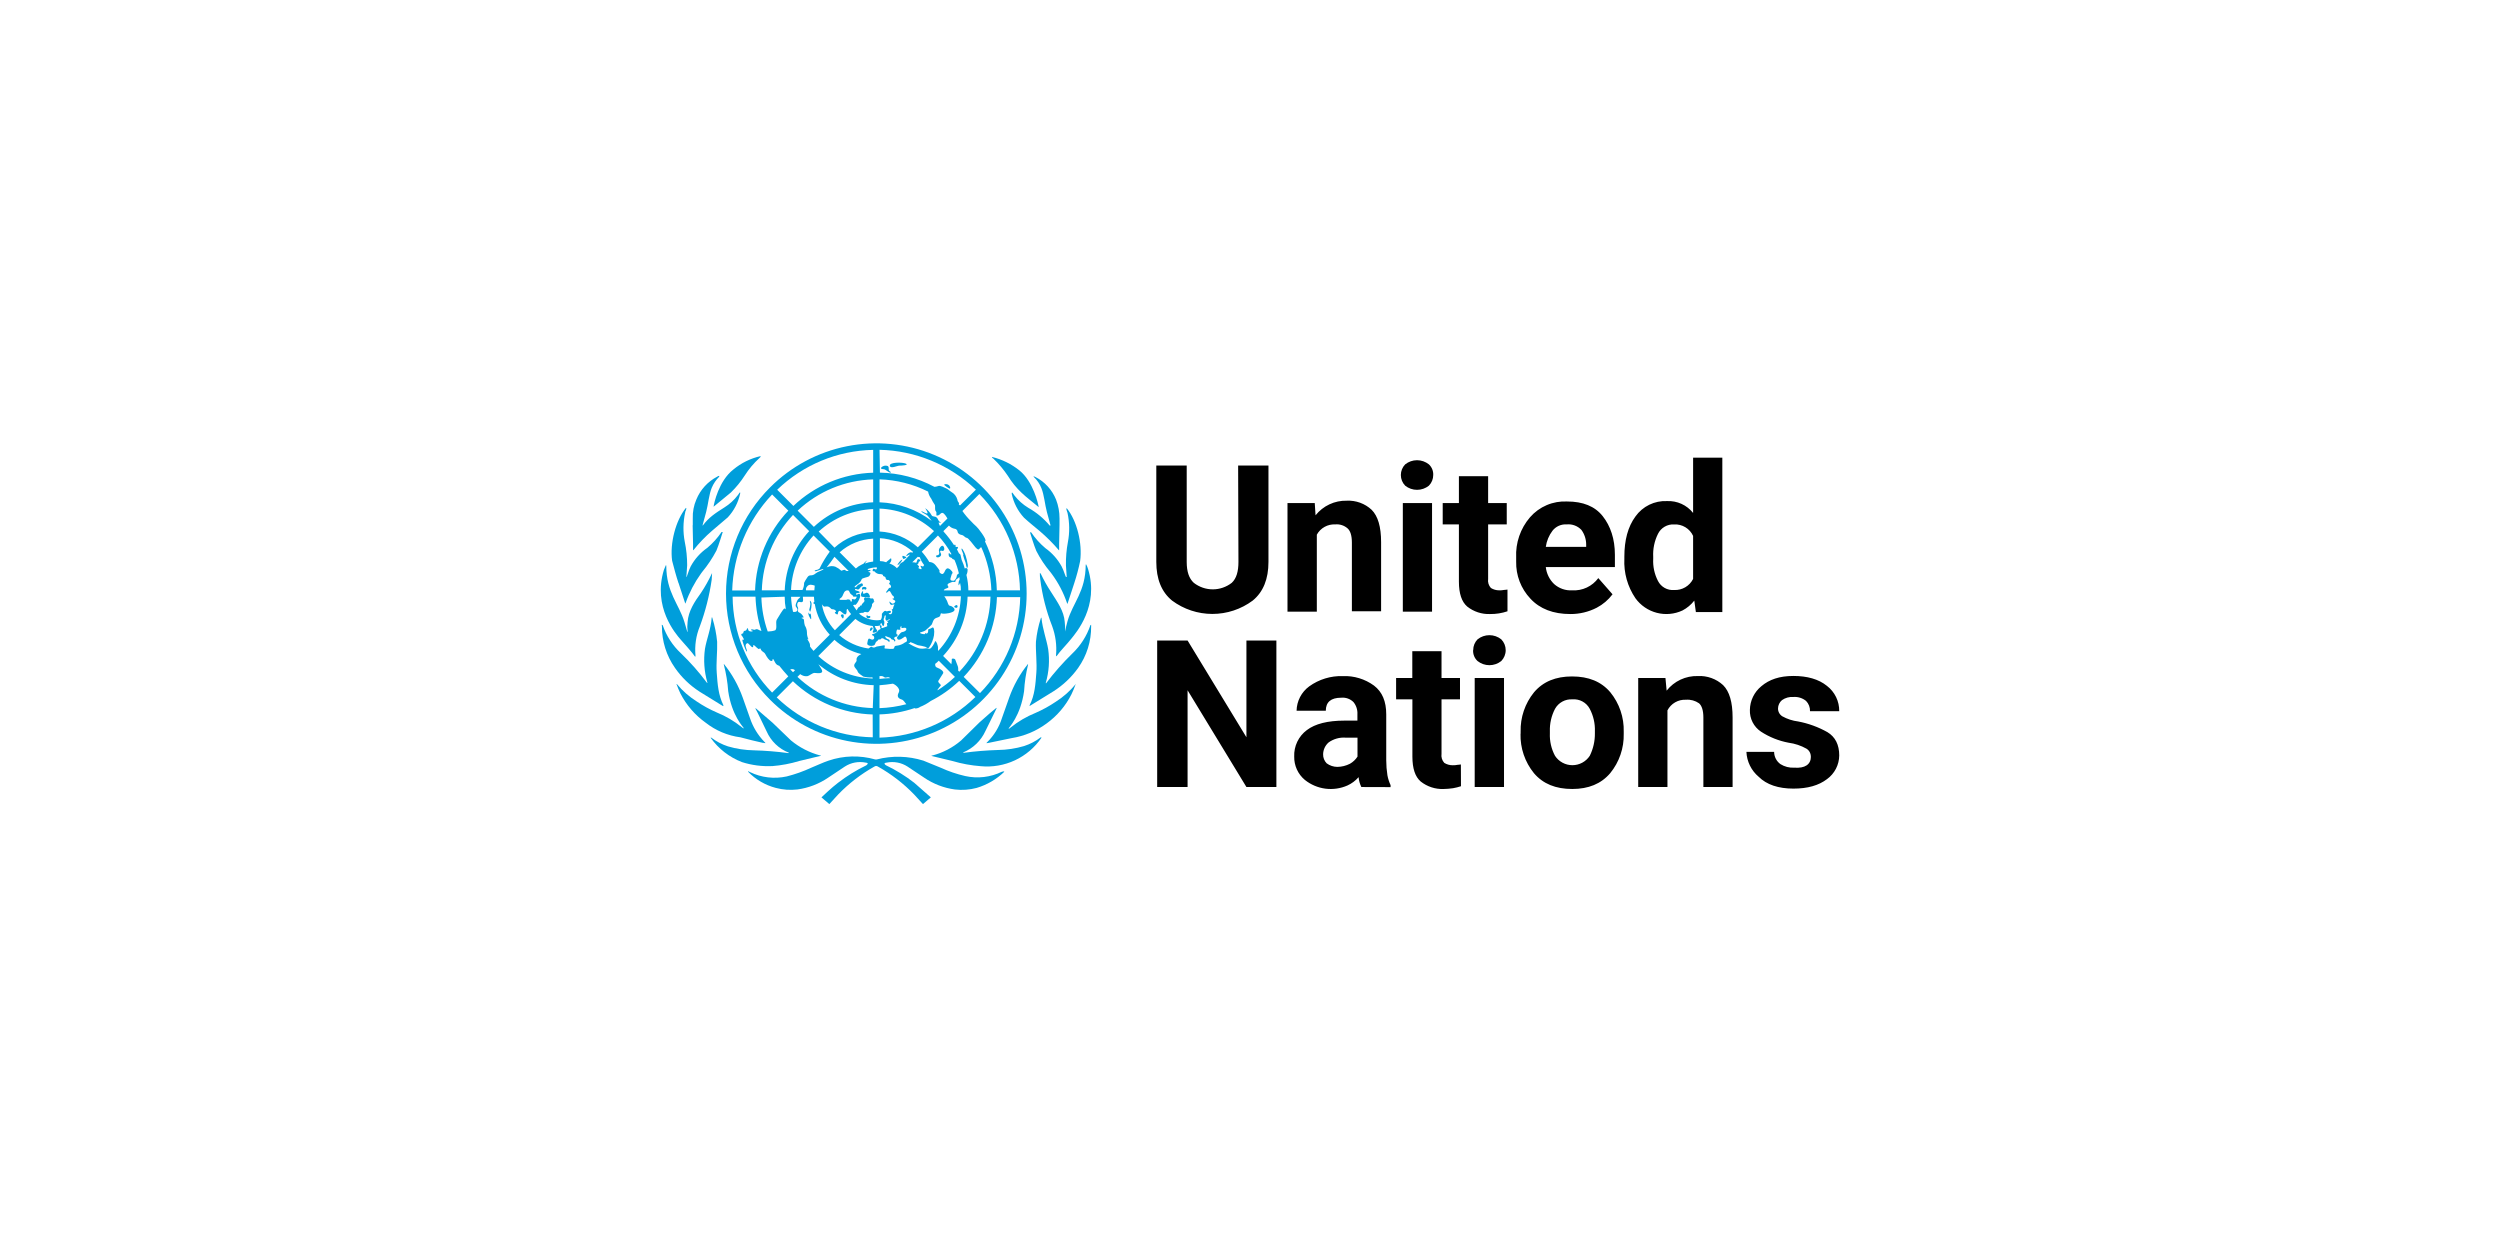 <svg xmlns="http://www.w3.org/2000/svg" width="1156" height="578" viewBox="0 0 1156 578" fill="none"><path d="M572.513 215.269H586.538V259.828C586.538 267.678 584.163 273.708 579.235 277.722C573.849 281.724 567.317 283.885 560.606 283.885C553.896 283.885 547.364 281.724 541.978 277.722C537.05 273.708 534.675 267.678 534.675 259.828V215.269H548.734V259.828C548.734 264.39 549.836 267.516 552.023 269.506C554.529 271.457 557.614 272.516 560.79 272.516C563.966 272.516 567.052 271.457 569.558 269.506C571.744 267.499 572.658 264.21 572.658 259.828L572.513 215.269ZM617.44 242.481C615.714 242.391 613.998 242.789 612.487 243.629C610.977 244.469 609.733 245.717 608.899 247.23V282.839H595.335V232.616H607.942L608.309 238.279C610.028 236.114 612.225 234.378 614.728 233.205C617.231 232.033 619.972 231.457 622.735 231.523C624.836 231.42 626.937 231.739 628.913 232.461C630.889 233.183 632.7 234.293 634.24 235.725C637.162 238.646 638.622 243.575 638.622 250.698V282.659H625.11V250.877C625.11 247.589 624.375 245.402 623.094 244.301C622.323 243.632 621.424 243.127 620.452 242.814C619.481 242.502 618.456 242.388 617.44 242.481ZM647.753 219.651C647.749 217.808 648.47 216.038 649.76 214.722C651.315 213.478 653.247 212.801 655.239 212.801C657.231 212.801 659.163 213.478 660.718 214.722C661.39 215.349 661.918 216.115 662.264 216.966C662.611 217.817 662.768 218.733 662.725 219.651C662.729 221.493 662.008 223.263 660.718 224.579C659.163 225.823 657.231 226.501 655.239 226.501C653.247 226.501 651.315 225.823 649.76 224.579C648.47 223.263 647.749 221.493 647.753 219.651ZM662.179 232.616V282.839H648.667V232.616H662.179ZM697.061 282.659C694.474 283.536 691.756 283.966 689.024 283.932C685.193 284.079 681.435 282.849 678.433 280.464C675.876 278.266 674.598 274.431 674.598 268.959V242.481H667.107V232.616H674.598V220.197H688.11V232.616H696.72V242.481H688.11V267.678C687.995 268.43 688.05 269.197 688.272 269.925C688.494 270.652 688.876 271.32 689.391 271.88C690.54 272.602 691.87 272.981 693.226 272.973C693.96 273.003 694.694 272.943 695.413 272.794C696.147 272.794 696.694 272.615 697.061 272.615V282.659ZM745.635 274.801C743.693 277.388 741.198 279.509 738.332 281.011C734.549 282.961 730.349 283.964 726.093 283.932C718.243 283.932 712.034 281.557 707.652 276.808C703.282 272.177 700.918 266.007 701.076 259.641V257.821C700.749 251.022 703.038 244.357 707.473 239.193C709.591 236.753 712.237 234.828 715.21 233.562C718.183 232.297 721.405 231.725 724.632 231.89C731.944 231.89 737.444 234.077 741.074 238.646C744.704 243.216 746.728 249.237 746.728 256.54V262.203H714.776C715.095 265.188 716.452 267.966 718.611 270.052C719.748 271.07 721.075 271.852 722.516 272.354C723.957 272.855 725.484 273.066 727.007 272.973C729.328 273.106 731.646 272.658 733.75 271.669C735.854 270.68 737.679 269.182 739.058 267.311L745.635 274.801ZM724.453 242.481C723.202 242.395 721.948 242.616 720.802 243.125C719.655 243.634 718.651 244.416 717.876 245.402C716.22 247.59 715.153 250.166 714.776 252.884H733.447V251.791C733.448 249.364 732.679 246.998 731.252 245.035C730.387 244.121 729.325 243.416 728.147 242.974C726.969 242.531 725.706 242.363 724.453 242.481ZM784.173 283.018L783.439 277.722C781.962 279.621 780.095 281.179 777.964 282.292C774.246 284.016 770.045 284.394 766.079 283.361C762.113 282.328 758.63 279.948 756.226 276.629C752.581 271.26 750.782 264.85 751.102 258.368V257.454C751.102 249.767 752.741 243.575 756.226 238.826C757.868 236.507 760.068 234.639 762.622 233.394C765.176 232.149 768.002 231.567 770.84 231.702C773.14 231.595 775.432 232.037 777.528 232.99C779.623 233.944 781.462 235.382 782.892 237.186V211.613H796.404V283.018H784.173ZM764.443 258.368C764.25 261.919 765.008 265.457 766.638 268.617C767.327 269.984 768.407 271.114 769.742 271.862C771.076 272.611 772.604 272.944 774.129 272.82C775.929 272.904 777.714 272.465 779.27 271.555C780.825 270.646 782.083 269.305 782.892 267.695V247.794C782.132 246.134 780.889 244.741 779.326 243.796C777.763 242.852 775.952 242.399 774.129 242.498C772.587 242.404 771.051 242.771 769.718 243.551C768.384 244.331 767.312 245.49 766.638 246.88C765.01 250.163 764.254 253.811 764.443 257.471V258.368ZM590.202 296.171V363.92H576.348L549.136 319.181V363.92H535.077V296.171H549.136L576.348 340.91V296.171H590.202ZM629.492 363.92C628.787 362.492 628.353 360.946 628.21 359.359C626.796 360.99 625.049 362.297 623.086 363.194C619.879 364.615 616.344 365.127 612.866 364.676C609.388 364.224 606.101 362.825 603.364 360.632C601.785 359.318 600.523 357.665 599.671 355.796C598.82 353.927 598.4 351.889 598.444 349.836C598.348 347.474 598.83 345.125 599.848 342.992C600.866 340.859 602.39 339.007 604.286 337.596C608.121 334.675 613.964 333.215 621.634 333.215H627.664V330.294C627.79 328.243 627.137 326.22 625.836 324.631C625.098 323.9 624.208 323.341 623.229 322.994C622.25 322.647 621.206 322.521 620.173 322.624C615.424 322.624 613.05 324.634 613.05 328.654H599.537C599.576 326.451 600.124 324.288 601.137 322.332C602.151 320.376 603.603 318.681 605.38 317.379C609.89 314.126 615.349 312.456 620.908 312.63C626.073 312.422 631.157 313.966 635.334 317.012C639.169 319.933 640.997 324.315 640.997 330.345V351.544C640.996 353.87 641.179 356.191 641.543 358.488C641.835 360.064 642.326 361.597 643.004 363.049V363.963L629.492 363.92ZM618.388 354.61C620.425 354.582 622.427 354.082 624.239 353.15C625.642 352.348 626.831 351.22 627.706 349.862V341.09H622.223C619.431 340.885 616.655 341.662 614.374 343.285C613.584 343.967 612.948 344.808 612.507 345.753C612.065 346.698 611.828 347.725 611.811 348.768C611.79 349.541 611.924 350.311 612.206 351.031C612.488 351.752 612.911 352.408 613.451 352.962C614.877 354.02 616.603 354.598 618.379 354.61H618.388ZM675.554 363.553C674.36 363.946 673.138 364.251 671.899 364.467C670.447 364.683 668.984 364.805 667.517 364.834C663.686 364.978 659.93 363.748 656.926 361.367C654.369 359.169 653.091 355.334 653.091 349.862V323.358H645.558V313.519H653.048V301.1H666.56V313.519H675.102V323.358H666.56V348.555C666.445 349.306 666.501 350.074 666.723 350.802C666.944 351.529 667.327 352.197 667.842 352.757C668.992 353.475 670.321 353.854 671.677 353.85C672.41 353.88 673.144 353.82 673.863 353.671C674.598 353.671 675.144 353.483 675.512 353.483L675.554 363.553ZM681.217 300.553C681.214 298.711 681.935 296.941 683.224 295.625C684.78 294.381 686.712 293.703 688.704 293.703C690.695 293.703 692.628 294.381 694.183 295.625C695.497 296.966 696.234 298.769 696.234 300.647C696.234 302.525 695.497 304.328 694.183 305.669C692.626 306.909 690.694 307.584 688.704 307.584C686.713 307.584 684.782 306.909 683.224 305.669C682.52 305.025 681.97 304.231 681.615 303.345C681.26 302.46 681.11 301.505 681.175 300.553H681.217ZM695.455 313.519V363.912H681.9V313.519H695.455ZM703.143 339.27V338.356C702.962 331.723 705.165 325.244 709.352 320.095C713.554 315.159 719.397 312.784 726.887 312.784C734.574 312.784 740.399 315.159 744.602 320.095C748.792 325.242 750.996 331.722 750.811 338.356V339.27C750.976 345.908 748.755 352.384 744.55 357.523C740.348 362.451 734.506 364.826 727.015 364.826C719.328 364.826 713.503 362.451 709.301 357.523C705.116 352.373 702.913 345.895 703.091 339.262L703.143 339.27ZM716.663 338.169V339.082C716.507 342.703 717.327 346.299 719.038 349.494C719.914 350.825 721.106 351.917 722.508 352.672C723.91 353.428 725.478 353.823 727.071 353.823C728.664 353.823 730.231 353.428 731.633 352.672C733.036 351.917 734.228 350.825 735.104 349.494C736.708 346.26 737.521 342.692 737.478 339.082V338.169C737.608 334.553 736.789 330.967 735.104 327.765C734.343 326.326 733.175 325.143 731.745 324.364C730.316 323.584 728.689 323.244 727.067 323.384C725.451 323.283 723.841 323.641 722.42 324.416C720.999 325.191 719.827 326.352 719.038 327.765C717.367 330.972 716.549 334.555 716.663 338.169ZM779.569 323.563C777.823 323.474 776.088 323.89 774.573 324.763C773.058 325.636 771.827 326.927 771.028 328.483V363.912H757.507V313.519H770.106L770.652 319.361C772.362 317.184 774.559 315.438 777.066 314.265C779.573 313.092 782.32 312.523 785.087 312.605C787.217 312.49 789.347 312.803 791.354 313.525C793.361 314.246 795.203 315.362 796.772 316.807C799.693 319.728 801.153 324.656 801.153 331.78V363.92H787.641V331.78C787.641 328.491 786.906 326.305 785.634 325.203C783.875 323.974 781.743 323.394 779.604 323.563H779.569ZM837.317 349.836C837.327 349.104 837.146 348.382 836.793 347.741C836.439 347.1 835.925 346.562 835.301 346.18C832.76 344.754 829.972 343.824 827.084 343.439C822.519 342.587 818.166 340.846 814.273 338.314C812.63 337.218 811.296 335.72 810.399 333.961C809.501 332.202 809.071 330.242 809.148 328.269C809.177 326.167 809.666 324.096 810.581 322.203C811.496 320.31 812.814 318.64 814.443 317.311C818.099 314.202 822.839 312.562 829.237 312.562C835.634 312.562 840.921 314.023 844.756 317.132C846.556 318.506 848.009 320.282 849 322.319C849.99 324.355 850.491 326.594 850.462 328.859H836.95C836.982 327.985 836.837 327.113 836.523 326.297C836.209 325.48 835.732 324.736 835.122 324.11C833.478 322.779 831.388 322.126 829.279 322.282C827.398 322.138 825.526 322.655 823.984 323.742C823.423 324.214 822.969 324.8 822.654 325.462C822.339 326.123 822.169 326.845 822.156 327.577C822.144 328.309 822.323 329.03 822.675 329.671C823.027 330.312 823.54 330.851 824.163 331.233C826.424 332.483 828.903 333.289 831.466 333.608C836.21 334.507 840.777 336.171 844.987 338.536C848.634 340.731 850.462 344.378 850.462 349.315C850.443 351.458 849.921 353.566 848.937 355.469C847.953 357.373 846.536 359.019 844.799 360.273C840.964 363.194 835.856 364.655 829.279 364.655C822.335 364.655 816.861 362.827 813.205 359.171C811.516 357.75 810.141 355.994 809.166 354.013C808.191 352.033 807.638 349.872 807.542 347.666H820.354C820.358 348.774 820.625 349.865 821.133 350.849C821.641 351.834 822.375 352.684 823.275 353.329C825.184 354.53 827.421 355.103 829.672 354.969C834.601 355.336 837.359 353.509 837.359 349.844L837.317 349.836Z" fill="black"></path><path d="M463.305 356.835C458.034 359.412 452.043 360.12 446.316 358.842C442.422 357.954 438.629 356.666 434.999 354.999L426.962 351.719C419.971 349.528 412.507 349.336 405.412 351.164H404.678C397.605 349.153 390.088 349.346 383.128 351.719C380.395 352.633 377.833 353.905 375.099 354.999C371.458 356.691 367.667 358.038 363.774 359.022C358.049 360.284 352.066 359.577 346.794 357.014L346.059 356.647C345.88 356.647 345.88 356.647 345.88 356.827C349.387 360.445 353.818 363.036 358.692 364.317C361.963 365.194 365.372 365.441 368.736 365.043C373.847 364.352 378.725 362.478 382.983 359.568L390.67 354.444C393.533 352.601 397.004 351.955 400.339 352.641C402.167 352.821 400.706 353.735 400.527 353.914C395.923 356.129 391.566 358.823 387.527 361.951C384.785 363.958 379.84 368.707 379.84 368.707L383.487 371.816L387.51 367.426C392.446 362.306 398.107 357.938 404.31 354.461C404.548 354.286 404.835 354.191 405.13 354.191C405.425 354.191 405.713 354.286 405.95 354.461C412.154 357.938 417.814 362.306 422.751 367.426L426.774 371.816L430.421 368.707L422.734 361.951C418.706 358.825 414.36 356.131 409.768 353.914C409.401 353.735 408.128 352.821 409.956 352.641C413.296 351.958 416.77 352.611 419.633 354.461L427.321 359.585C431.575 362.495 436.451 364.369 441.559 365.06C444.923 365.458 448.331 365.212 451.603 364.334C456.415 362.907 460.811 360.337 464.415 356.844C464.316 356.745 464.187 356.682 464.048 356.664L463.322 356.844M481.216 340.957C478.9 342.724 476.3 344.084 473.529 344.98C469.613 346.131 465.558 346.743 461.477 346.799C456.222 346.954 450.98 347.382 445.77 348.08C445.402 348.08 445.223 348.08 445.402 347.901C449.951 346.038 453.616 342.51 455.652 338.036L460.776 327.624V327.265C460.418 327.445 455.302 331.826 452.927 334.021L444.386 342.417C440.529 345.718 435.968 348.093 431.053 349.361H430.874L430.694 349.541L440.483 351.907C444.708 353.154 449.055 353.95 453.448 354.281C458.884 354.815 464.364 353.877 469.313 351.564C474.262 349.251 478.497 345.649 481.574 341.136C481.574 340.948 481.395 340.948 481.207 340.948M497.282 316.478C494.682 319.622 491.6 322.335 488.151 324.515C485.21 326.507 482.09 328.223 478.833 329.64C474.685 331.316 470.808 333.595 467.328 336.404L466.602 336.951C466.414 336.951 466.414 336.951 466.414 336.763C466.414 336.575 471.897 331.109 473.537 319.604C473.776 315.477 474.388 311.381 475.365 307.364V306.997C471.574 311.698 468.61 317.009 466.602 322.704L463.313 332.014C461.996 336.209 459.677 340.02 456.557 343.118L456.19 343.477V343.664C456.557 343.664 456.916 343.477 457.283 343.477L467.874 341.29C473.695 340.352 479.206 338.036 483.949 334.534C488.813 331.019 492.759 326.384 495.454 321.022C496.139 319.591 496.749 318.126 497.282 316.632C497.64 316.273 497.461 316.273 497.282 316.452M504.217 289.06C502.53 294.06 499.648 298.573 495.821 302.205C491.468 306.453 487.44 311.022 483.769 315.871C483.769 316.051 483.402 315.871 483.582 315.692C485.047 310.653 485.419 305.359 484.675 300.164C483.949 295.782 482.112 291.034 481.574 285.738L481.395 285.559C481.395 285.738 481.207 285.917 481.207 286.105C480.109 289.549 479.377 293.099 479.021 296.696C478.833 301.078 479.567 306.741 479.2 311.122C478.833 316.247 478.465 321.534 476.099 326.095V326.462L487.049 319.706C491.56 316.857 495.471 313.155 498.563 308.808C502.517 303.201 504.609 296.493 504.542 289.633V288.898C504.402 288.92 504.274 288.986 504.174 289.086" fill="#009EDB"></path><path d="M492.523 291.98C492.554 290.516 492.491 289.053 492.335 287.598C491.976 282.473 488.867 278.279 486.125 273.932C484.272 271.134 482.625 268.206 481.197 265.169C481.098 265.07 480.969 265.007 480.83 264.989C480.815 265.966 480.878 266.943 481.018 267.91C481.938 275.293 483.778 282.533 486.493 289.46C488.089 293.763 488.71 298.366 488.312 302.938C488.312 303.305 488.312 303.305 488.491 303.485C490.14 301.11 493.428 297.822 495.435 295.268C497.443 292.714 508.401 280.295 503.122 263.127C502.899 262.364 502.592 261.628 502.209 260.932L502.029 261.12C502.029 273.53 495.999 278.835 493.625 287.231C493.164 288.79 492.799 290.376 492.531 291.98M492.711 266.416L491.617 263.486L490.874 261.872C489.043 258.547 486.485 255.677 483.392 253.476C480.872 251.355 478.658 248.895 476.815 246.164H476.269C476.448 246.711 478.097 252.195 479.19 254.748C480.994 258.279 483.201 261.59 485.767 264.613L486.313 265.339C489.39 269.493 491.794 274.105 493.437 279.005C493.437 279.053 493.456 279.099 493.489 279.132C493.523 279.166 493.569 279.185 493.616 279.185L496.725 269.687C497.831 266.325 498.744 262.903 499.458 259.437C500.56 251.221 497.998 240.809 493.249 234.967C493.15 235.066 493.087 235.195 493.069 235.334L493.249 236.06L493.616 237.162C494.589 241.608 494.65 246.204 493.795 250.674C493.127 254.224 492.823 257.833 492.89 261.445C492.89 261.991 493.249 266.569 493.249 266.74C493.249 266.911 493.069 266.74 492.89 266.74M478.062 220.575C479.583 222.006 480.767 223.756 481.53 225.7C482.811 228.8 483.17 233.387 484.093 236.803L485.741 242.825C485.741 243.013 485.553 243.192 485.374 243.013C482.602 239.71 479.257 236.936 475.5 234.822C473.048 233.333 470.884 231.414 469.111 229.159L468.197 227.878C468.173 227.853 468.145 227.834 468.113 227.82C468.082 227.807 468.048 227.8 468.014 227.8C467.979 227.8 467.946 227.807 467.914 227.82C467.883 227.834 467.854 227.853 467.83 227.878V228.424C468.703 232.518 470.659 236.302 473.493 239.383C475.867 241.578 478.421 243.585 480.796 245.592C483.944 248.28 486.876 251.21 489.568 254.355C489.568 254.355 489.747 254.543 489.747 254.355V251.434L489.926 242.671V239.75C489.938 236.754 489.39 233.782 488.312 230.987C486.489 226.495 483.12 222.802 478.814 220.575C478.635 220.396 478.267 220.396 477.9 220.208C477.913 220.35 477.981 220.481 478.088 220.575M459.297 212.034C461.84 214.457 464.109 217.152 466.062 220.071C467.827 222.964 469.976 225.605 472.451 227.92C474.091 229.569 479.028 233.404 480.3 234.497C480.121 233.037 477.738 222.625 471.358 217.509C467.655 214.55 463.353 212.431 458.751 211.299V211.666L459.297 212.034ZM357.016 354.254C361.281 353.921 365.497 353.125 369.589 351.879L379.454 349.505H379.633C379.633 349.481 379.629 349.458 379.62 349.436C379.611 349.414 379.597 349.394 379.581 349.378C379.564 349.361 379.544 349.348 379.523 349.339C379.501 349.33 379.477 349.325 379.454 349.325H379.266C374.312 348.016 369.702 345.647 365.754 342.381L357.213 334.165L349.363 327.409V327.776C350.089 328.869 352.831 334.899 354.488 338.179C356.466 342.693 360.151 346.24 364.737 348.044C364.917 348.223 364.737 348.223 364.37 348.223C359.161 347.52 353.917 347.096 348.663 346.951C344.581 346.892 340.527 346.277 336.611 345.123C333.84 344.226 331.241 342.865 328.924 341.1H328.557C332.188 346.221 337.251 350.155 343.111 352.409C347.594 353.831 352.292 354.449 356.991 354.236M352.788 343.457C353.155 343.457 353.335 343.645 353.881 343.645V343.457L353.523 343.099C350.461 339.956 348.151 336.159 346.767 331.995L343.478 322.685C341.467 316.99 338.5 311.678 334.706 306.978V307.345C335.75 311.355 336.424 315.452 336.722 319.585C338.362 330.902 343.846 336.385 343.846 336.565C343.846 336.744 343.846 336.932 343.658 336.744L342.932 336.197C339.448 333.394 335.572 331.118 331.427 329.441C328.167 328.028 325.047 326.312 322.108 324.317C318.658 322.142 315.576 319.432 312.978 316.288H312.798C313.327 317.781 313.937 319.243 314.626 320.669C317.385 326.043 321.391 330.676 326.31 334.182C330.963 337.833 336.512 340.166 342.376 340.938C345.853 341.852 349.32 342.766 352.788 343.5M323.389 319.764L334.348 326.52C334.447 326.421 334.51 326.292 334.527 326.153C332.153 321.404 331.785 316.296 331.427 311.18C331.059 306.611 331.785 301.136 331.606 296.754C331.259 293.088 330.535 289.467 329.445 285.949C329.445 285.77 329.266 285.591 329.266 285.403L329.086 285.591C328.719 290.886 326.712 295.635 325.977 300.017C325.25 305.209 325.623 310.497 327.071 315.536C327.258 315.724 326.891 315.903 326.891 315.724C323.266 310.837 319.235 306.266 314.84 302.058C311.02 298.489 308.134 294.037 306.435 289.093C306.34 288.991 306.214 288.925 306.076 288.905C305.888 288.905 306.076 289.272 306.076 289.639C306.052 296.5 308.156 303.199 312.098 308.814C315.118 313.175 318.966 316.898 323.423 319.773M321.416 303.698C321.596 303.519 321.596 303.519 321.596 303.151C321.155 298.551 321.844 293.913 323.603 289.639C326.178 282.667 328.016 275.445 329.086 268.09C329.086 267.176 329.266 265.527 329.266 265.169C329.086 265.169 329.086 265.169 329.086 265.348C327.661 268.391 326.011 271.323 324.149 274.12C321.228 278.134 318.307 282.516 317.94 287.632C317.761 289.087 317.761 290.559 317.94 292.014C317.94 292.061 317.921 292.107 317.887 292.141C317.854 292.174 317.808 292.193 317.761 292.193V292.014L316.479 287.632C313.917 279.227 308.083 273.966 308.083 261.513L307.895 261.334C307.537 262.06 307.349 262.794 306.99 263.52C301.686 280.688 312.465 293.107 314.677 295.669C316.889 298.232 319.802 301.324 321.433 303.698M313.746 269.533L316.847 279.031C316.87 279.031 316.894 279.026 316.915 279.017C316.937 279.008 316.957 278.995 316.974 278.978C316.99 278.962 317.003 278.942 317.012 278.92C317.021 278.899 317.026 278.875 317.026 278.852C318.74 273.981 321.139 269.38 324.149 265.186L324.696 264.451C327.221 261.401 329.425 258.098 331.273 254.595C332.366 252.032 334.015 246.557 334.194 246.011H333.647C331.807 248.74 329.593 251.198 327.071 253.313C323.873 255.535 321.24 258.475 319.383 261.897C319.204 262.444 318.837 262.991 318.657 263.537L317.564 266.646C317.564 266.646 317.376 267.014 317.376 266.646C317.376 266.279 317.744 262.077 317.744 261.351C317.746 257.712 317.374 254.083 316.633 250.52C315.777 246.051 315.838 241.454 316.813 237.008C316.85 236.621 316.976 236.247 317.18 235.915C317.18 235.736 317.359 235.368 317.359 235.18C317.359 234.992 317.359 235.001 317.18 234.822C312.431 240.664 309.689 251.255 310.791 259.292C311.696 262.76 312.61 266.228 313.712 269.542M320.28 242.876L320.468 251.648V254.381H320.648C323.224 251.139 326.098 248.145 329.231 245.438L336.534 239.229C339.39 236.146 341.367 232.352 342.257 228.245V227.707H342.078L341.164 228.979C339.459 231.232 337.354 233.152 334.954 234.642C330.572 237.384 327.651 239.391 325.089 242.859C324.91 243.047 324.722 243.047 324.91 242.68L326.55 236.649C327.463 233.182 327.831 228.621 329.112 225.546C329.918 223.625 331.096 221.883 332.58 220.421V220.02C332.212 220.02 332.033 220.199 331.666 220.387C327.29 222.663 323.861 226.415 321.989 230.978C320.793 233.74 320.23 236.734 320.34 239.741V242.842M330.026 234.258L337.986 227.707C340.41 225.339 342.556 222.703 344.384 219.849C346.274 216.888 348.545 214.188 351.14 211.82L351.686 211.265V210.906C347.056 211.953 342.739 214.081 339.088 217.116C332.323 222.411 330.137 232.814 329.957 234.275M403.404 290.912C403.95 290.177 402.669 289.631 402.302 290.912C401.934 292.193 402.857 291.826 403.404 290.912ZM417.283 258.771C416.736 258.583 414.721 260.958 415.088 261.334C416.047 260.704 416.809 259.816 417.283 258.771ZM417.65 258.404C418.009 258.583 419.29 257.857 419.111 257.669C418.932 257.482 417.283 256.756 417.283 257.123C417.255 257.35 417.274 257.581 417.337 257.801C417.4 258.021 417.506 258.226 417.65 258.404ZM442.3 281.047C443.035 280.867 442.847 279.766 442.3 279.766C441.754 279.766 441.019 280.679 441.207 280.679C441.395 280.679 441.933 281.226 442.3 281.047ZM433.349 256.747C432.802 256.747 432.623 257.302 433.17 257.661C433.383 257.728 433.609 257.747 433.831 257.716C434.052 257.685 434.264 257.605 434.451 257.482C434.663 257.386 434.843 257.233 434.972 257.04C435.1 256.846 435.172 256.62 435.177 256.388C435.177 255.833 434.451 255.107 434.81 254.74C435.168 254.373 435.724 254.928 436.091 254.74C436.259 254.654 436.399 254.523 436.496 254.362C436.593 254.2 436.642 254.014 436.638 253.826C436.638 253.467 436.458 252.365 435.724 252.365C434.989 252.365 434.263 253.826 434.263 253.826C434.174 254.028 434.128 254.246 434.128 254.466C434.128 254.687 434.174 254.905 434.263 255.107C434.451 255.833 434.263 256.747 433.349 256.747Z" fill="#009EDB"></path><path d="M445.402 256.948C445.713 258.062 446.081 259.16 446.504 260.236C446.683 260.783 446.871 262.799 447.23 262.611C447.589 262.423 447.597 261.329 447.418 260.783C447.22 259.481 446.914 258.199 446.504 256.948C446.316 256.213 445.044 253.48 444.676 253.659C444.309 253.839 445.223 255.487 445.402 256.222C445.582 256.956 445.223 256.589 445.402 256.956M439.013 225.909C439.56 226.088 439.56 224.995 438.646 224.269C437.732 223.543 436.272 223.902 436.639 224.269C437.356 224.916 438.154 225.467 439.013 225.909ZM411.622 218.06C410.341 217.325 411.442 216.232 410.528 215.497C410.04 215.303 409.506 215.252 408.989 215.348C408.472 215.445 407.993 215.686 407.607 216.044C406.693 217.146 408.701 216.778 409.247 217.146C409.794 217.513 411.622 218.786 411.81 218.606C411.844 218.561 411.866 218.508 411.876 218.453C411.885 218.397 411.881 218.34 411.863 218.286C411.845 218.232 411.815 218.184 411.774 218.144C411.734 218.105 411.684 218.076 411.63 218.06M418.933 214.404C417.293 213.669 411.246 213.669 411.451 215.318C411.656 216.966 414.919 215.318 415.833 215.318C416.746 215.318 420.394 215.13 418.933 214.404ZM402.303 284.886C401.945 284.707 401.398 285.066 401.21 284.707C401.022 284.348 400.663 284.519 400.663 284.707C400.611 284.862 400.6 285.027 400.632 285.188C400.663 285.348 400.736 285.497 400.843 285.621C401.047 285.794 401.305 285.889 401.573 285.889C401.841 285.889 402.099 285.794 402.303 285.621C402.394 285.52 402.445 285.389 402.445 285.253C402.445 285.118 402.394 284.987 402.303 284.886ZM398.836 272.655C399.382 272.655 399.382 272.288 399.57 272.288C399.758 272.288 399.57 272.655 400.117 272.655C400.663 272.655 401.21 271.374 399.57 271.374C398.289 271.374 398.468 272.655 398.836 272.655ZM401.031 274.116C400.117 273.928 400.296 274.474 399.57 274.474C398.468 274.662 399.382 273.748 399.023 273.381C398.836 273.202 398.289 274.116 398.11 274.662C398.11 275.03 398.11 275.756 398.468 275.935L401.945 276.302C402.671 276.302 401.945 274.295 401.031 274.116ZM389.705 285.979C390.072 285.979 390.252 284.886 390.072 284.34C389.893 283.793 388.791 284.16 388.791 284.519C388.94 285.087 389.259 285.597 389.705 285.979ZM375.099 285.979C375.099 285.621 375.099 284.16 374.732 283.793C374.365 283.426 374.365 283.972 374.186 283.972C374.006 283.972 373.998 283.246 373.818 283.246C373.639 283.246 373.818 284.34 374.186 285.066C374.553 285.792 375.099 286.893 375.099 285.979ZM374.732 282.7C375.091 281.64 375.276 280.53 375.279 279.411C375.299 279.098 375.244 278.785 375.118 278.498C374.991 278.211 374.798 277.959 374.553 277.763C374.365 277.763 374.553 278.309 374.732 279.223C374.637 280.152 374.454 281.07 374.186 281.965C374.186 282.144 374.553 283.058 374.732 282.7Z" fill="#009EDB"></path><path d="M356.102 323.582C365.817 333.302 378.196 339.923 391.674 342.607C405.151 345.291 419.122 343.917 431.819 338.66C444.517 333.403 455.369 324.498 463.005 313.072C470.641 301.646 474.716 288.213 474.716 274.47C474.716 260.728 470.641 247.294 463.005 235.869C455.369 224.443 444.517 215.538 431.819 210.281C419.122 205.024 405.151 203.65 391.674 206.334C378.196 209.018 365.817 215.638 356.102 225.358C349.638 231.799 344.508 239.453 341.009 247.881C337.509 256.309 335.707 265.345 335.707 274.47C335.707 283.596 337.509 292.632 341.009 301.06C344.508 309.487 349.638 317.141 356.102 323.582ZM338.755 275.914H349.346C349.515 281.303 350.437 286.642 352.088 291.775C351.508 291.606 350.953 291.359 350.439 291.04C349.713 290.673 349.167 291.22 348.979 291.22C348.253 291.22 347.339 290.673 347.339 291.22C347.339 291.766 348.065 291.408 348.065 291.775C348.065 292.142 346.237 292.134 346.058 291.408C345.878 290.682 345.511 289.947 345.332 290.861C345.152 291.775 344.418 291.587 344.051 291.775C343.823 292.023 343.693 292.344 343.683 292.68C343.683 293.048 342.769 292.868 342.769 293.415C342.769 293.961 343.316 294.149 343.504 294.696C343.692 295.243 344.23 295.61 343.871 295.789C343.512 295.969 343.683 295.61 343.316 295.789C342.949 295.969 344.964 301.452 345.332 301.264C345.699 301.076 344.777 299.445 344.777 298.702C344.745 298.438 344.8 298.171 344.932 297.94C345.064 297.709 345.267 297.527 345.511 297.421C346.058 297.062 347.518 299.616 348.073 299.249C348.629 298.881 347.894 298.522 348.441 298.335C348.987 298.147 350.636 300.709 351.182 299.983C351.55 299.436 351.908 300.342 351.908 300.53C352.455 301.444 353.369 301.444 353.916 302.537C354.462 303.63 355.743 305.646 356.657 305.646C357.571 305.646 357.025 304.732 357.392 304.732C357.759 304.732 358.118 306.005 358.665 306.739C359.053 307.302 359.643 307.694 360.313 307.832C361.586 309.481 363.055 311.121 364.515 312.761L357.025 320.251C345.416 308.37 338.869 292.448 338.763 275.837M399.21 260.685L398.475 261.052C397.472 261.508 396.549 262.122 395.742 262.871L388.251 255.389C392.542 251.569 398.015 249.338 403.754 249.069V259.66C402.44 259.793 401.151 260.1 399.919 260.574C400.215 260.04 400.583 259.548 401.012 259.113C400.294 259.528 399.671 260.09 399.184 260.762M393.504 278.109V278.476C393.504 278.109 393.325 277.93 393.137 277.562C392.958 277.374 392.778 277.195 392.59 277.195H391.711L391.352 277.374H388.789C388.431 277.374 388.243 277.374 388.243 277.195C388.063 276.469 389.157 277.016 389.891 274.821C390.071 274.641 390.071 274.274 390.25 274.095L390.438 273.727L390.617 273.539L390.797 273.36C390.941 273.221 391.115 273.115 391.306 273.052C391.497 272.988 391.699 272.968 391.899 272.993H392.266L392.625 273.36L393.171 274.453C393.359 274.641 393.538 274.641 393.538 274.821C393.814 274.957 394.063 275.142 394.273 275.367L394.452 275.555V275.735C394.632 275.914 394.632 275.914 394.82 275.914H395.546C395.913 275.735 395.913 275.914 396.101 275.914V276.102C396.101 276.281 396.101 276.281 395.913 276.469C395.913 276.648 395.734 276.648 395.734 276.828C395.546 277.016 395.366 277.195 395.187 277.195C394.879 277.153 394.574 277.094 394.273 277.016C394.085 277.016 393.906 277.016 393.906 277.195V278.109M373.859 295.644C373.342 294.627 373.092 293.496 373.133 292.356C373.097 291.238 372.757 290.152 372.151 289.213C371.938 288.502 371.814 287.767 371.784 287.026C371.784 285.745 370.691 286.112 370.691 285.745C370.691 285.378 371.596 285.745 371.596 285.378C371.195 284.452 370.486 283.694 369.589 283.234C368.675 282.866 369.042 282.32 369.042 281.773C369.081 281.518 369.069 281.257 369.006 281.006C368.943 280.755 368.83 280.519 368.675 280.313C368.496 279.578 368.675 278.297 369.589 278.297C369.956 278.297 370.503 278.664 371.049 278.297C371.596 277.93 371.237 276.836 371.237 275.922H376.362C376.362 276.657 376.55 277.571 376.55 278.297C376.183 278.485 376.003 278.852 376.183 279.031C376.362 279.211 376.55 279.399 376.729 279.211C377.634 284.535 380.047 289.489 383.682 293.483L376.191 300.974C375.601 300.338 375.053 299.665 374.551 298.958V298.411C374.551 297.139 373.637 296.404 373.27 295.311M366.693 282.892C366.201 280.606 365.896 278.284 365.779 275.948H370.161C369.802 276.503 368.888 277.05 368.701 277.597C368.513 278.143 367.428 279.971 368.154 280.697C369.802 282.525 367.787 283.259 366.693 282.892ZM367.607 309.916L366.693 310.83L365.412 309.558C365.772 309.392 366.173 309.338 366.564 309.402C366.956 309.466 367.319 309.645 367.607 309.916ZM378.933 262.94C378.745 262.94 378.745 263.128 378.566 263.128C378.019 263.674 376.558 263.486 376.738 264.042C376.917 264.597 380.761 262.76 380.761 263.128C380.761 263.495 379.112 264.042 378.019 264.588C376.926 265.135 376.558 266.049 374.731 266.049C373.817 266.049 373.449 266.775 373.091 267.321C372.596 268.012 372.167 268.747 371.81 269.517C371.829 270.655 371.577 271.782 371.075 272.805H365.779C366.149 263.434 369.84 254.5 376.191 247.6L383.682 255.09C381.859 257.554 380.27 260.182 378.933 262.94ZM385.868 257.465L392.445 264.042H391.711C390.985 264.042 390.985 263.486 390.438 263.486C389.336 263.674 389.157 264.042 388.977 263.854C388.164 263.106 387.239 262.489 386.236 262.026C385.036 261.63 383.732 261.697 382.58 262.214C382.401 262.214 382.401 262.393 382.221 262.393C383.494 260.753 384.784 259.105 385.868 257.465ZM376.738 270.798C376.738 271.524 376.558 272.258 376.558 272.984H372.723C372.65 272.701 372.645 272.405 372.708 272.12C372.772 271.835 372.903 271.569 373.091 271.344C373.306 270.975 373.636 270.685 374.031 270.521C374.425 270.356 374.863 270.324 375.277 270.43C375.779 270.484 376.27 270.608 376.738 270.798ZM380.026 279.382L380.393 279.928C380.761 280.296 381.119 280.654 381.487 280.475C381.969 280.384 382.465 280.384 382.947 280.475C383.443 280.67 383.883 280.984 384.228 281.389C384.596 281.935 385.322 281.568 385.868 281.935C386.415 282.303 386.962 282.67 386.236 283.029C385.51 283.387 386.962 284.131 387.15 284.131C387.337 284.131 387.517 283.763 387.517 283.217C387.517 283.029 387.876 282.303 388.431 282.482C388.986 282.661 390.617 284.677 391.164 283.943C391.711 283.208 391.352 282.303 391.531 281.935C391.537 281.84 391.578 281.75 391.646 281.682C391.713 281.615 391.803 281.574 391.899 281.568C392.338 282.428 392.89 283.227 393.538 283.943L386.056 291.433C382.887 288.109 380.787 283.911 380.026 279.382ZM385.868 253.263L378.566 245.78C385.463 239.44 394.392 235.762 403.754 235.403V245.994C397.095 246.208 390.732 248.799 385.817 253.297M376.319 243.62L368.837 236.129C378.308 227.19 390.736 222.047 403.754 221.677V232.268C393.549 232.595 383.811 236.62 376.353 243.594M374.167 245.601C367.232 253.075 363.218 262.795 362.858 272.984H352.267C352.636 259.981 357.77 247.567 366.693 238.102L374.167 245.601ZM362.841 275.914C362.845 277.877 363.028 279.835 363.388 281.765C363.209 281.765 363.209 281.209 362.662 281.397C362.115 281.585 360.099 285.044 359.194 286.522C358.46 287.795 359.553 290.536 358.46 291.45C357.401 291.811 356.29 291.995 355.171 291.997H354.992C353.211 286.944 352.226 281.645 352.071 276.29L362.841 275.914ZM403.566 340.93C386.965 340.605 371.1 334.018 359.151 322.489L366.634 314.999C376.619 324.489 389.753 329.963 403.523 330.373L403.566 340.93ZM403.566 327.417C390.581 327.032 378.189 321.9 368.735 312.991L370.016 311.71C370.292 311.936 370.6 312.121 370.93 312.257C371.72 312.659 372.621 312.788 373.492 312.624C374.227 312.445 375.687 311.163 376.601 311.163C377.515 311.163 378.976 311.531 379.89 310.984C380.803 310.438 379.334 308.61 378.788 307.696C378.608 307.508 378.608 307.328 378.429 307.149C385.597 313.196 394.617 316.611 403.993 316.826L403.566 327.417ZM403.566 313.751C394.197 313.388 385.265 309.7 378.369 303.348L385.851 295.858C389.371 299.06 393.643 301.323 398.27 302.434C396.63 303.16 395.896 304.254 396.084 305.168C396.272 306.081 394.982 306.628 394.982 307.73C394.982 308.832 396.442 309.558 396.63 310.651C396.81 311.198 398.091 312.112 399.193 312.838C400.557 313.227 401.984 313.352 403.395 313.205L403.566 313.751ZM403.199 299.146C402.652 298.779 402.285 299.513 401.559 299.872C396.551 299.146 391.859 296.99 388.046 293.663L395.529 286.18C397.822 288.05 400.62 289.195 403.566 289.469C403.566 289.828 403.933 290.195 403.933 290.929C403.933 291.664 403.386 292.023 403.566 292.39C403.745 292.757 405.394 292.39 405.573 291.843C405.752 291.297 405.026 290.929 404.847 290.383C404.659 290.015 404.659 289.828 404.48 289.469H405.026C405.583 289.499 406.14 289.436 406.675 289.281C406.769 289.275 406.858 289.234 406.925 289.166C406.991 289.098 407.03 289.008 407.034 288.914C407.034 288.734 407.221 288.555 407.221 288.367C407.221 288.179 407.401 288.188 407.401 288.008L407.589 288.188C407.768 288.555 408.135 289.648 408.494 289.469C408.853 289.289 409.049 287.641 408.861 287.274C408.683 287.038 408.586 286.75 408.586 286.454C408.586 286.158 408.683 285.87 408.861 285.634C408.861 285.446 409.049 284.353 409.408 284.532C409.767 284.711 409.408 285.634 409.408 285.993C409.408 286.548 409.775 287.274 410.322 286.906C410.689 286.727 411.056 286.18 411.424 286.36C411.791 286.539 410.51 286.906 410.322 287.274C410.134 287.641 410.869 287.82 410.689 288.008C410.51 288.196 410.322 288.008 410.143 288.188C409.963 288.367 410.51 289.469 410.143 289.648C409.775 289.828 408.494 290.195 408.135 290.383C407.777 290.571 407.401 290.195 407.589 290.015C407.777 289.836 407.589 289.102 407.221 289.102C406.854 289.102 406.854 289.281 406.854 289.648C406.854 290.015 407.221 290.562 407.221 290.741C407.221 290.921 406.675 291.109 406.308 291.288C405.919 291.864 405.423 292.36 404.847 292.749C404.3 293.116 403.199 293.116 403.199 293.483C403.199 293.85 403.754 293.85 403.933 294.03C404.3 294.576 404.48 295.311 403.754 295.678C403.028 296.046 402.105 295.123 401.738 295.311C401.371 295.499 401.191 296.404 401.012 297.498C400.833 298.591 403.019 298.958 404.112 298.411C404.847 298.053 404.659 296.951 405.394 296.584C406.128 296.216 405.94 295.49 406.675 295.678C407.409 295.866 407.221 295.123 407.947 295.123C408.673 295.123 408.682 295.678 409.596 295.858C411.056 296.225 411.056 297.318 411.236 296.772C411.415 296.225 411.603 295.858 410.51 295.49C409.417 295.123 408.861 293.85 409.775 294.218C410.869 294.764 411.782 294.764 411.97 295.311C412.158 295.858 413.243 295.678 413.431 296.225C413.61 297.139 414.345 296.225 413.798 295.678C413.252 295.132 413.431 294.944 413.798 294.576C414.166 294.209 414.345 294.764 414.892 294.03C415.438 293.295 414.704 293.483 414.524 293.116C414.345 292.749 414.524 290.741 415.259 291.109C415.993 291.476 416.719 290.929 416.352 290.741C415.985 290.554 416.531 289.469 416.719 289.469C416.907 289.469 416.719 290.195 416.899 290.383C417.078 290.571 418.906 289.828 419.094 290.741C419.282 291.655 417.813 292.202 417.445 292.202C416.719 292.202 416.164 292.937 415.618 293.663C415.071 294.389 414.524 294.576 414.892 295.311C415.259 296.046 415.985 295.858 416.719 295.49C417.454 295.123 417.992 294.576 418.359 294.397C419.094 294.03 419.64 296.225 419.273 296.584C418.906 296.942 418.18 297.139 417.813 297.498C416.762 298.137 415.572 298.515 414.345 298.599C413.61 298.779 413.61 298.958 413.431 299.693C413.252 300.427 409.963 299.872 409.229 299.872C408.494 299.872 409.775 298.232 408.682 298.411L405.394 298.958C405.214 298.958 404.112 299.872 403.199 299.146ZM412.884 316.126C413.817 316.526 414.633 317.155 415.259 317.954C415.805 318.868 415.985 319.235 415.618 320.149C414.704 321.789 415.071 322.882 416.899 323.437C417.992 323.796 418.359 324.898 419.094 325.624C415.035 326.691 410.869 327.304 406.675 327.452V316.86C408.682 316.673 410.869 316.493 412.884 316.126ZM406.675 313.939V312.658C409.049 312.291 408.494 313.751 410.143 313.205C410.396 313.124 410.667 313.115 410.925 313.18C411.183 313.245 411.418 313.381 411.603 313.572C409.955 313.601 408.309 313.724 406.675 313.939ZM406.675 341.143V330.339C412.2 330.182 417.67 329.197 422.903 327.417C422.975 327.486 423.062 327.538 423.156 327.569C423.251 327.6 423.351 327.61 423.45 327.597C424.174 327.551 424.871 327.299 425.457 326.871C427.212 326.176 428.869 325.254 430.385 324.129C435.199 321.682 439.63 318.546 443.539 314.819L451.021 322.301C439.118 333.919 423.276 340.628 406.649 341.092M436.228 245.584L438.79 243.022C439.459 243.779 440.36 244.293 441.352 244.482C441.732 244.506 442.089 244.668 442.358 244.937C442.627 245.206 442.789 245.563 442.813 245.943C443.001 246.857 443.906 247.224 444.82 247.403C445.734 247.583 446.281 248.684 447.015 248.684C447.75 248.684 450.116 251.964 451.029 253.066C451.576 253.613 452.311 254.527 452.857 253.792C453.404 253.058 453.404 253.245 453.771 253.066C456.582 259.347 458.159 266.109 458.418 272.984H447.775C447.743 270.583 447.44 268.194 446.87 265.861C447.24 265.125 447.428 264.31 447.417 263.486C447.435 263.331 447.402 263.173 447.324 263.038C447.245 262.902 447.125 262.795 446.98 262.734C446.836 262.672 446.676 262.659 446.524 262.696C446.371 262.733 446.235 262.819 446.135 262.94C445.757 261.564 445.269 260.222 444.675 258.925C444.495 258.191 444.308 257.285 444.128 256.551C444.128 256.372 443.761 256.184 443.394 255.816C443.129 255.191 442.824 254.583 442.48 253.997C443.035 253.63 443.214 252.716 442.48 252.895C441.386 253.083 442.121 252.349 441.754 251.981C441.386 251.614 441.386 251.981 441.207 252.169C439.788 249.979 438.2 247.903 436.458 245.96V245.78C436.091 245.78 436.091 245.593 436.27 245.593M442.668 307.499C442.3 306.773 442.121 305.859 441.754 305.125C441.566 304.399 440.105 304.399 440.105 304.766C440.135 305.5 440.074 306.234 439.926 306.953V307.149L436.091 303.314C443.036 295.838 447.056 286.112 447.417 275.914H458.008C457.667 288.87 452.526 301.238 443.582 310.617L443.035 310.07C443.172 309.199 443.044 308.306 442.668 307.508M433.896 314.836C434.451 313.922 435.544 312.274 436.091 311.36C436.637 310.446 434.63 309.173 433.528 308.798C432.427 308.422 432.427 307.884 432.427 306.97C433.021 306.536 433.573 306.047 434.075 305.509L441.557 313C439.088 315.325 436.399 317.404 433.528 319.209C433.341 318.842 434.622 317.561 434.989 317.014C435.356 316.468 433.528 315.742 433.887 314.828M438.457 271.174C437.543 269.901 438.824 269.713 440.097 269.166C440.831 268.808 441.745 269.354 441.745 268.987C441.774 268.736 441.853 268.492 441.977 268.272C442.102 268.052 442.27 267.859 442.471 267.706C442.914 267.507 443.295 267.191 443.573 266.792C443.573 267.159 443.752 267.526 443.752 267.894C443.401 268.505 443.213 269.196 443.206 269.901C443.206 270.448 443.206 271.174 443.752 269.901C443.752 269.713 443.932 269.713 443.932 269.534C444.226 270.665 444.349 271.834 444.299 273.001H436.45V272.822C436.996 271.908 439.012 272.087 438.457 271.174ZM439.917 256.201C439.918 256.225 439.915 256.249 439.906 256.272C439.898 256.295 439.885 256.316 439.868 256.333C439.851 256.351 439.831 256.365 439.809 256.374C439.786 256.384 439.762 256.389 439.738 256.389C439.55 256.568 438.636 255.107 438.636 256.201C438.636 257.294 439.003 257.661 439.738 257.849C440.473 258.037 440.097 258.396 440.652 258.575C440.925 258.623 441.178 258.751 441.378 258.942C442.239 260.945 442.911 263.024 443.385 265.152C443.112 265.289 442.867 265.475 442.659 265.699C442.292 266.066 442.471 266.792 442.112 267.338C441.557 268.252 441.378 268.808 439.917 268.44C439.003 268.073 439.738 266.98 439.917 266.066C440.097 265.152 440.464 265.331 440.464 264.785C440.464 264.238 438.636 262.222 437.722 262.957C436.808 263.691 436.996 264.417 436.262 265.152C435.903 265.519 435.536 265.519 434.989 265.152C434.442 264.785 434.254 264.417 434.442 264.059C434.63 263.7 433.161 262.043 432.615 261.317C432.266 260.873 431.823 260.511 431.318 260.259C430.813 260.006 430.258 259.869 429.693 259.856C428.702 258.157 427.537 256.566 426.217 255.107L433.708 247.617C436.15 250.173 438.239 253.046 439.917 256.158M427.319 261.283L426.952 261.829C426.772 262.197 425.858 261.462 425.671 261.65C425.483 261.838 426.952 263.657 425.491 263.111C424.031 262.564 424.945 262.564 424.945 262.009C424.945 261.454 423.663 261.103 424.398 260.736C425.132 260.369 424.398 259.822 425.124 259.634C425.85 259.446 425.671 258.729 424.757 258.541C423.843 258.353 424.031 260.548 423.484 260.189C422.949 260.034 422.392 259.971 421.836 260.002L424.398 257.439C424.679 257.585 424.996 257.647 425.312 257.619C425.753 258.949 426.433 260.188 427.319 261.274M424.398 298.343C425.57 298.502 426.729 298.747 427.866 299.078C428.592 299.445 429.147 300.171 429.693 299.257C430.791 297.602 431.535 295.738 431.88 293.782C432.247 291.04 431.701 290.126 431.333 290.126C430.966 290.126 430.24 290.861 429.506 290.861C429.147 290.861 429.147 291.587 429.147 292.134C429.147 292.68 428.412 293.235 428.233 292.868C428.054 292.501 427.678 292.68 427.866 293.048C428.054 293.415 426.405 293.235 425.671 292.868C424.577 292.322 426.952 292.322 428.045 291.408C429.003 290.602 429.918 289.747 430.787 288.845C431.333 287.94 431.333 286.838 432.247 286.112C433.161 285.386 434.622 285.565 434.81 284.464C434.998 283.362 435.177 283.55 435.724 283.738C436.27 283.926 441.386 283.55 441.386 281.91C441.386 281.175 440.293 280.27 439.2 280.082C438.465 280.082 438.286 278.621 437.919 277.895C437.559 277.126 437.131 276.391 436.637 275.7H444.325C443.957 285.072 440.266 294.007 433.913 300.905L433.733 300.718V299.992C433.913 298.531 432.82 296.157 432.452 296.515C432.085 296.874 432.452 296.883 431.359 298.531C430.992 299.078 430.445 299.992 429.719 299.992C428.993 299.992 428.985 299.624 427.891 299.804C426.927 299.992 425.935 299.992 424.97 299.804C423.224 299.242 421.563 298.443 420.033 297.429C420.221 297.25 420.768 297.617 420.768 297.07C420.768 296.524 423.689 298.164 424.424 298.343M453.088 320.439L445.606 312.991C455.096 303.006 460.57 289.871 460.98 276.102H471.75C471.408 292.735 464.748 308.615 453.122 320.516M471.699 272.984H460.929C460.759 265.129 458.888 257.404 455.445 250.341L455.633 250.162C456.359 249.428 452.165 243.953 451.431 243.406C450.586 242.662 449.781 241.872 449.022 241.04C447.536 239.589 446.192 237.998 445.008 236.291L452.857 228.433C464.593 240.334 471.318 256.282 471.648 272.993M406.692 207.986C423.327 208.352 439.222 214.93 451.252 226.426L443.94 233.695C443.582 233.515 443.214 233.336 443.394 232.969C443.761 232.422 442.847 232.422 442.668 230.961C442.248 229.487 441.262 228.237 439.926 227.485C439.012 226.939 438.465 226.213 437.551 225.845C436.637 225.478 434.81 224.385 433.896 224.752C433.309 224.957 432.697 225.078 432.076 225.111C424.311 220.962 415.674 218.711 406.871 218.543L406.692 207.986ZM406.692 221.652C414.502 221.889 422.166 223.821 429.155 227.314C429.37 228.512 429.871 229.64 430.616 230.603C431.027 231.498 431.516 232.355 432.076 233.165C432.623 233.712 432.256 234.814 432.435 235.727C432.435 236.086 432.802 236.453 432.99 236.821V238.281C432.99 238.461 433.716 238.461 434.263 238.093C434.81 237.726 435.177 237 435.911 237.188C436.646 237.376 437.551 238.828 438.098 239.75L434.63 243.218C434.263 242.492 433.896 241.578 434.084 241.578C434.272 241.578 434.63 241.758 434.81 241.758C435.544 241.758 434.263 241.211 434.263 241.032C433.716 240.476 433.716 239.75 432.99 239.204C432.264 238.657 431.163 239.016 430.795 238.29C430.078 236.991 429.08 235.867 427.874 235.001C427.686 235.001 429.335 237.009 428.788 237.376C428.241 237.743 426.226 236.095 426.046 236.462C425.867 236.829 428.241 237.743 428.967 238.469C429.335 238.836 430.061 239.93 430.795 240.844C423.832 235.576 415.417 232.579 406.692 232.26V221.652ZM406.692 235.164C416.06 235.534 424.992 239.224 431.889 245.575L424.406 253.066C419.498 248.698 413.253 246.123 406.692 245.763V235.164ZM406.692 248.83C412.443 249.125 417.919 251.38 422.211 255.219L421.844 255.586L421.485 255.406C420.571 255.039 418.744 256.867 419.111 257.046C419.478 257.226 420.204 256.32 420.571 256.5H420.751L417.65 259.788C416.736 260.155 415.823 260.881 415.823 261.428V261.616L414.721 262.735L414.174 262.188C413.309 261.466 412.319 260.907 411.253 260.54C411.506 260.34 411.717 260.093 411.874 259.811C412.031 259.53 412.131 259.22 412.167 258.9C412.167 257.806 411.8 258.165 411.253 258.72C410.706 259.276 410.16 259.446 409.792 259.993C408.86 259.635 407.87 259.45 406.871 259.446V248.855L406.692 248.83ZM405.411 262.342C405.472 262.495 405.488 262.663 405.457 262.825C405.425 262.988 405.347 263.137 405.231 263.256C404.864 263.623 403.771 262.342 403.583 263.435C403.216 264.537 404.317 263.99 404.317 264.17C404.855 264.861 405.638 265.32 406.504 265.451C407.239 265.451 408.332 265.451 408.332 266.177C408.332 266.544 409.246 266.544 409.425 266.911C409.425 267.458 409.98 268.372 410.339 268.184C410.698 267.996 411.253 268.372 411.441 268.739C411.629 269.107 411.441 269.286 411.253 269.645C410.706 270.2 411.8 270.012 411.987 271.105C412.175 272.198 411.074 271.472 410.886 272.207C410.527 272.754 410.16 273.121 409.792 273.668C409.613 273.847 409.98 274.214 410.16 274.035C410.339 273.855 410.706 273.3 411.253 273.3C411.8 273.3 412.346 275.307 412.901 275.495C413.457 275.683 413.26 276.409 413.448 276.589C413.636 276.768 412.534 276.589 412.713 276.956C412.893 277.323 413.995 277.503 413.995 278.049C413.934 278.348 413.775 278.619 413.543 278.817C413.31 279.015 413.018 279.13 412.713 279.142C412.167 279.142 411.253 277.87 411.253 278.229C411.253 278.587 411.62 279.689 412.167 279.689C412.713 279.689 413.995 279.142 413.448 279.877C412.901 280.612 413.081 281.705 412.713 281.705C412.346 281.705 412.167 281.705 412.534 282.251C412.606 282.534 412.61 282.83 412.546 283.115C412.482 283.4 412.352 283.666 412.167 283.891C411.965 284.012 411.728 284.06 411.495 284.027C411.262 283.994 411.047 283.883 410.886 283.712C410.886 283.524 411.987 283.524 411.987 282.977C411.987 282.431 411.441 282.251 410.339 282.619C409.792 282.798 409.613 282.431 409.246 282.431C408.878 282.431 407.785 283.712 407.785 283.891V284.805C407.802 285.457 407.611 286.097 407.239 286.633C406.58 286.781 405.905 286.841 405.231 286.812C402.277 286.728 399.44 285.634 397.194 283.712C397.648 283.482 398.147 283.357 398.655 283.345C399.201 283.524 399.381 283.165 399.748 282.977C400.115 282.79 401.029 283.345 401.576 282.977C402.122 282.61 403.404 280.244 403.216 279.689C403.028 279.134 404.497 278.229 404.317 278.049C404.138 277.87 403.95 278.229 403.95 278.049C403.95 277.87 404.317 277.87 403.95 277.135C403.583 276.401 403.036 276.768 402.669 276.768C402.122 276.409 401.208 276.221 401.029 276.409C400.85 276.597 400.295 276.042 400.115 276.221C399.973 276.231 399.84 276.292 399.74 276.393C399.639 276.493 399.578 276.626 399.569 276.768C399.381 277.135 399.748 277.503 399.748 277.87C399.569 278.596 398.467 279.142 398.467 279.689C398.467 280.236 397.92 279.877 397.741 280.056C397.561 280.236 397.741 280.603 397.373 280.603C397.006 280.603 396.46 281.517 396.101 282.251C395.546 281.517 394.999 280.603 394.452 279.877C394.82 279.689 395.187 279.51 395.366 279.689C395.913 280.056 398.108 276.221 397.741 275.128C397.373 274.035 396.827 274.761 396.28 274.94C395.734 275.12 395.734 274.581 395.913 274.394C396.092 274.206 398.475 274.214 397.194 273.48C396.647 273.121 395.187 273.121 395.366 272.574C395.546 272.028 396.28 272.574 396.46 272.574C397.373 272.933 397.92 271.105 398.467 271.105C399.381 271.105 399.022 269.286 398.108 269.833C397.194 270.379 396.827 270.2 396.46 270.746C396.092 271.293 395.187 272.019 395.187 271.293C395.187 270.926 397.194 269.833 397.561 269.286C397.965 268.87 398.273 268.372 398.467 267.825C398.655 267.27 401.208 266.911 401.755 266.544C402.174 266.166 402.436 265.645 402.49 265.084C402.49 264.537 401.755 264.716 401.576 264.349C401.396 263.982 402.49 264.349 402.49 263.802C402.49 263.256 401.576 263.802 401.208 263.435C401.208 263.256 401.208 263.256 401.396 263.076C402.681 262.599 404.04 262.351 405.411 262.342H405.778ZM403.754 207.986V218.577C389.983 218.981 376.846 224.456 366.864 233.951L359.373 226.46C371.322 214.931 387.187 208.344 403.788 208.02M357.033 228.655L364.524 236.137C355.03 246.12 349.555 259.256 349.15 273.027H338.567C339.076 256.476 345.64 240.688 357.016 228.655" fill="#009EDB"></path></svg>